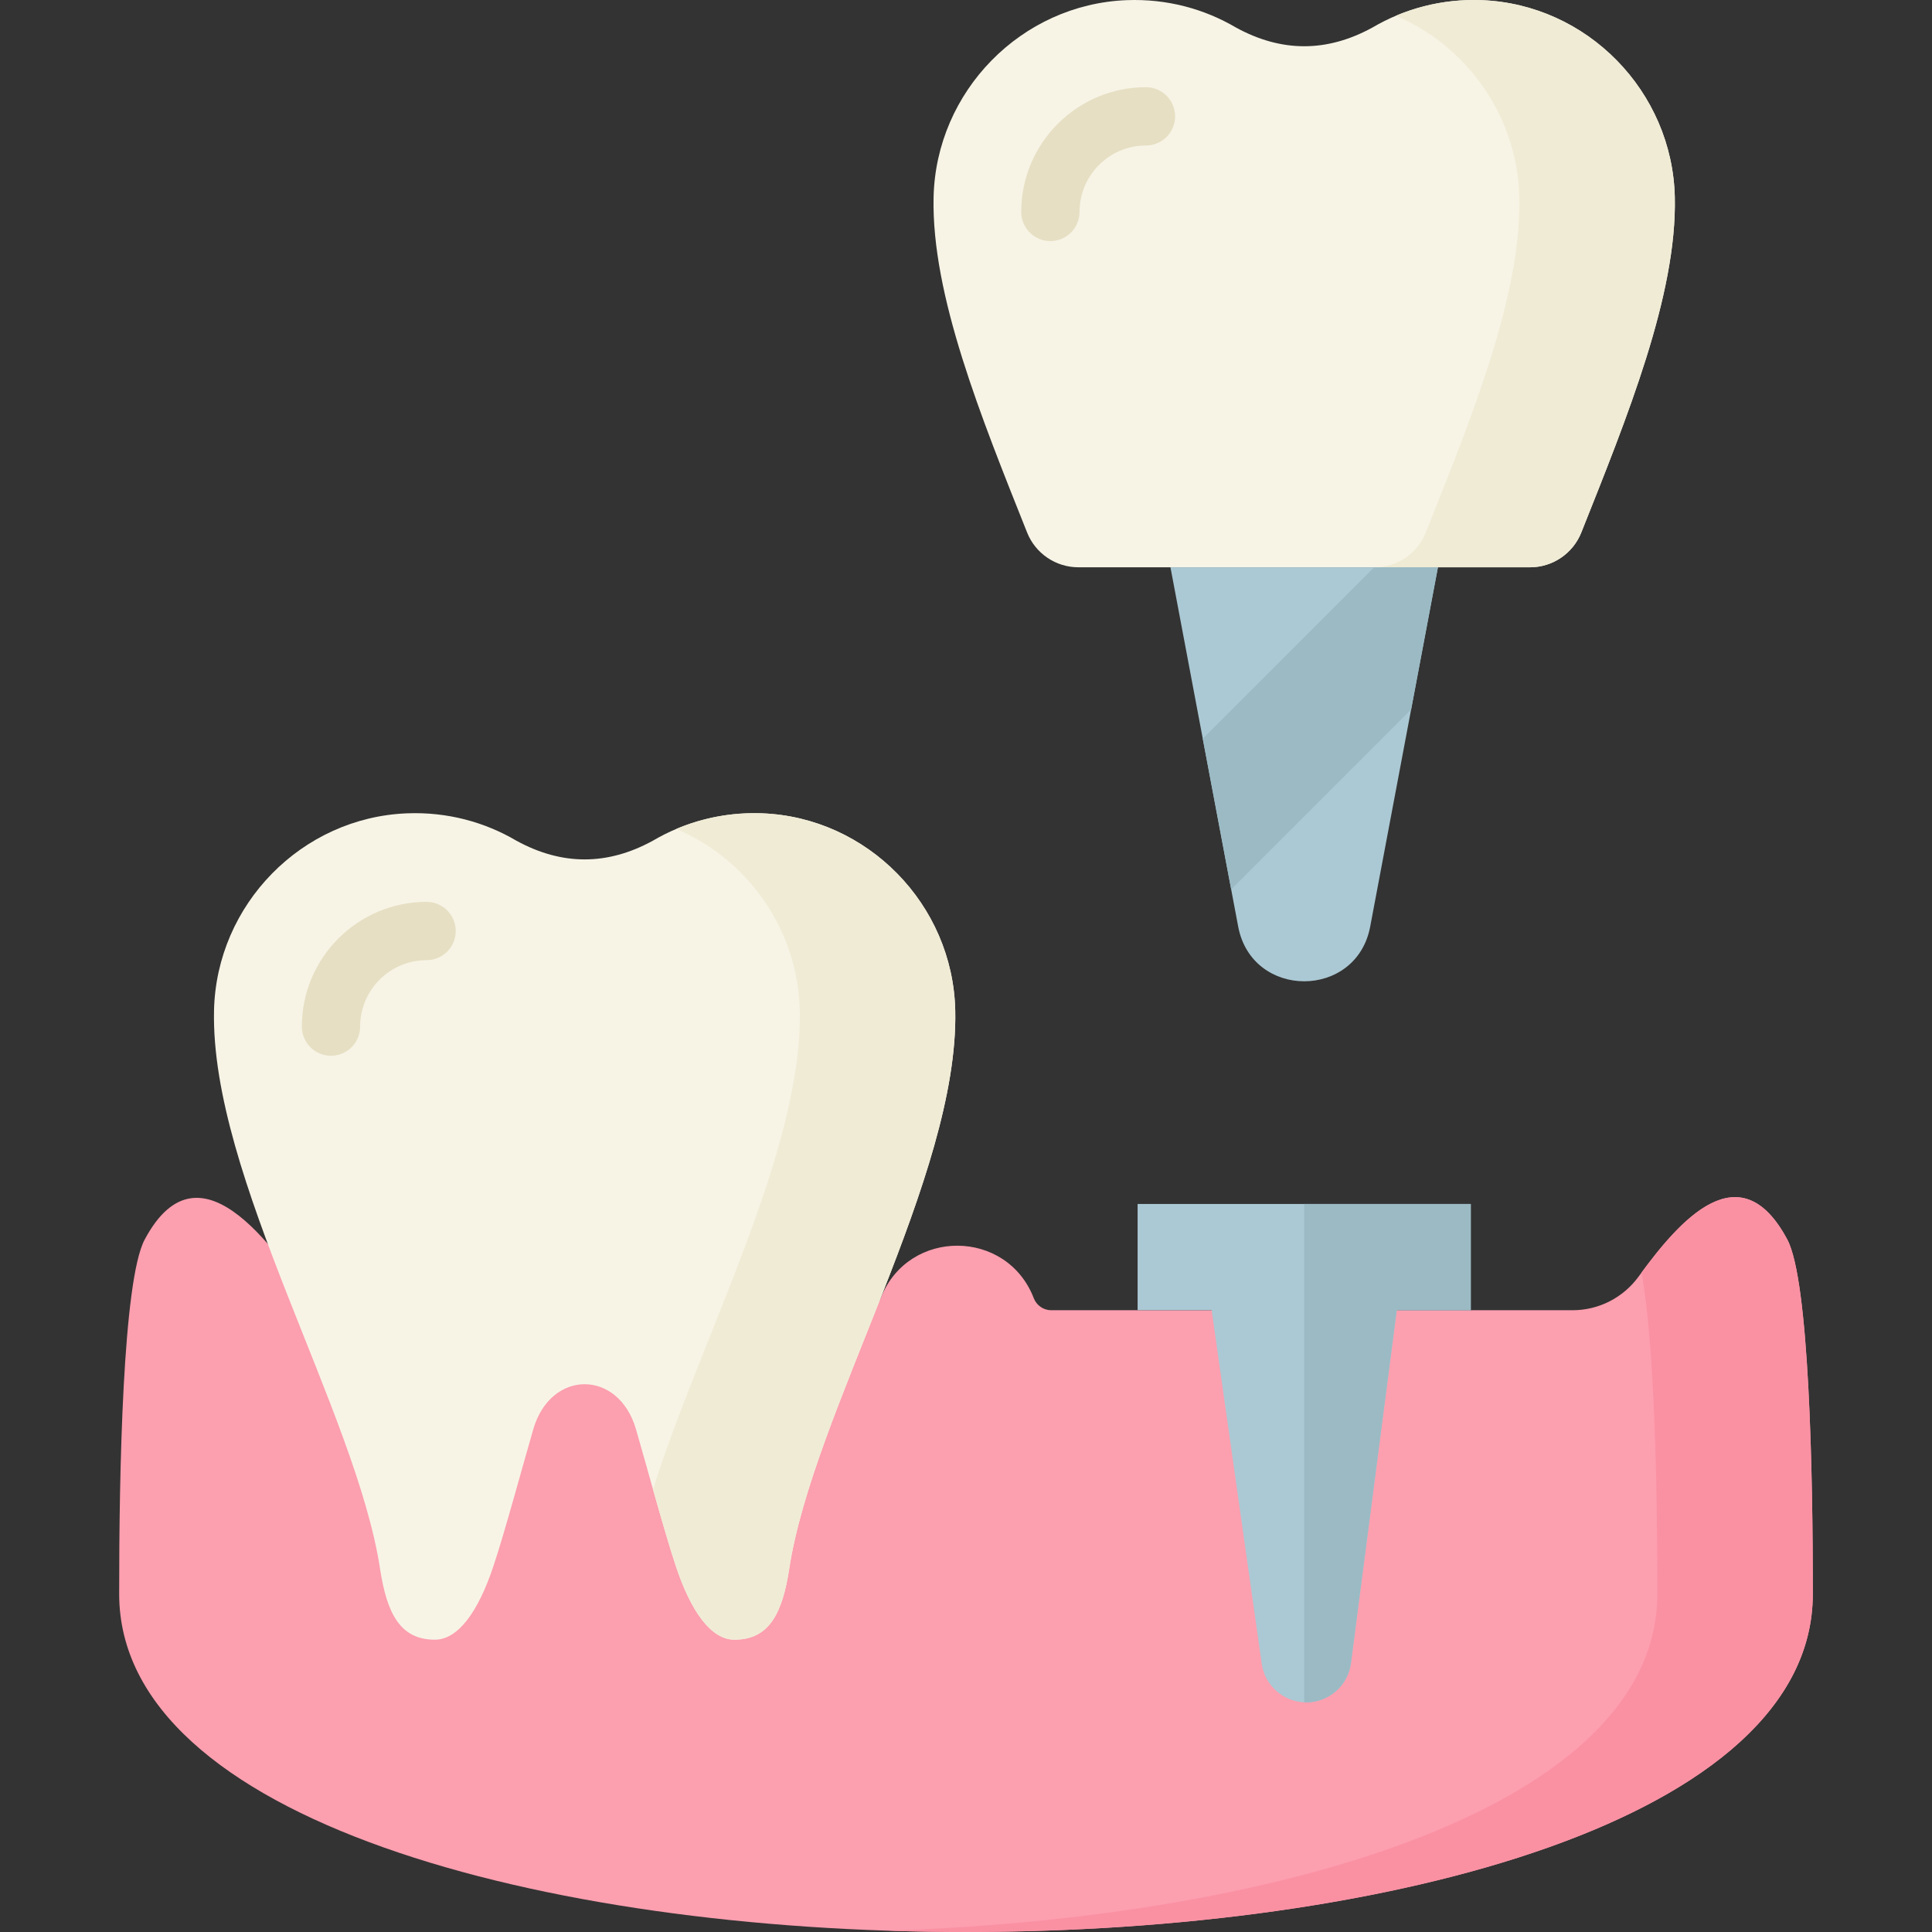 <svg xmlns="http://www.w3.org/2000/svg" id="Layer_1" height="512" viewBox="0 0 497 497" width="512"><rect x="0" y="0" width="497" height="497" fill="#333333" stroke="none"/><g><g><g><g><g><g><path d="m270.437 337.051h134.114c6.729 0 13.031-3.238 16.99-8.678 10.493-14.417 26.06-32.377 38.247-9.484 5.62 10.558 6.581 59.975 6.554 91.207-.099 115.886-435.587 115.859-435.685 0-.027-31.232.934-80.65 6.554-91.207 14.695-27.604 35.175 5.156 44.456 18.162h140.384c1.966 0 3.736-1.194 4.471-3.018l.148-.366c7.161-17.766 32.379-17.574 39.27.298.717 1.859 2.504 3.086 4.497 3.086z" fill="#fc9faf"></path></g><g><path d="m459.789 318.888c-11.908-22.368-27.042-5.734-37.518 8.488 3.436 18.366 4.094 56.803 4.072 82.719-.046 54.388-95.992 83.243-197.822 86.576 115.132 3.768 237.77-25.085 237.822-86.576.026-31.231-.934-80.649-6.554-91.207z" fill="#fa91a3"></path></g><path d="m196.016 209.222c-10.268-.387-19.897 2.234-28.087 7.054-11.689 6.404-23.378 6.404-35.067 0-8.19-4.82-17.819-7.442-28.087-7.054-27.134 1.023-49.111 23.451-49.718 50.705-.952 42.707 36.552 103.328 42.704 143.608 1.755 11.491 5.155 18.268 14.103 18.268 6.027 0 11.177-7.283 15.038-18.827 2.983-8.917 7.717-26.505 10.295-35.339 4.494-15.401 21.903-15.401 26.397 0 2.577 8.833 7.312 26.421 10.295 35.339 3.862 11.544 9.011 18.827 15.038 18.827 8.948 0 12.348-6.777 14.103-18.268 6.152-40.28 43.656-100.901 42.704-143.608-.607-27.253-22.584-49.681-49.718-50.705z" fill="#f7f4e6"></path><g><path d="m196.016 209.222c-7.841-.296-15.307 1.168-22.047 4.021 18.273 7.754 31.3 25.795 31.766 46.685.802 35.989-25.702 84.698-37.743 123.236 2.061 7.291 4.247 14.878 5.897 19.812 3.862 11.544 9.011 18.827 15.038 18.827 8.948 0 12.348-6.777 14.103-18.268 6.153-40.28 43.656-100.901 42.704-143.607-.607-27.254-22.584-49.682-49.718-50.706z" fill="#f0ebd5"></path></g></g></g><path d="m292.646 309.723v27.315h19.046l12.875 90.928c.809 5.713 5.699 9.96 11.469 9.96 5.821 0 10.738-4.32 11.487-10.093l11.784-90.795h19.046s0-17.752 0-27.315z" fill="#abc9d4"></path></g><g><g><path d="m430.839 50.743c-.608-27.254-22.585-49.682-49.719-50.705-10.268-.387-19.897 2.234-28.087 7.054-11.689 6.404-23.378 6.404-35.067 0-8.19-4.82-17.819-7.442-28.087-7.054-27.134 1.023-49.111 23.451-49.719 50.705-.56 25.141 12.203 56.487 24.055 86.239 2.153 5.405 7.378 8.951 13.196 8.951h116.178c5.818 0 11.043-3.547 13.196-8.951 11.851-29.752 24.614-61.098 24.054-86.239z" fill="#f7f4e6"></path></g><g><path d="m430.839 50.743c-.608-27.254-22.585-49.682-49.719-50.705-7.841-.296-15.307 1.168-22.047 4.021 18.273 7.754 31.3 25.795 31.766 46.685.56 25.141-12.203 56.487-24.055 86.239-2.153 5.405-7.378 8.951-13.196 8.951h40c5.817 0 11.043-3.547 13.196-8.951 11.852-29.753 24.615-61.099 24.055-86.24z" fill="#f0ebd5"></path></g><path d="m352.48 238.356 17.422-92.422h-68.806l17.422 92.422c3.54 18.771 30.424 18.771 33.962 0z" fill="#abc9d4"></path><g><path d="m369.903 145.933h-16.403l-44.091 44.092 7.309 38.771 46.291-46.292z" fill="#9bbac4"></path></g></g><g><path d="m85.146 271.59c-4.143 0-7.5-3.358-7.5-7.5 0-17.695 14.396-32.09 32.091-32.09 4.143 0 7.5 3.358 7.5 7.5s-3.357 7.5-7.5 7.5c-9.424 0-17.091 7.667-17.091 17.09 0 4.142-3.357 7.5-7.5 7.5z" fill="#e6dfc3"></path></g><g><path d="m270.206 62.021c-4.143 0-7.5-3.358-7.5-7.5 0-17.695 14.396-32.091 32.091-32.091 4.143 0 7.5 3.358 7.5 7.5s-3.357 7.5-7.5 7.5c-9.424 0-17.091 7.667-17.091 17.091 0 4.143-3.357 7.5-7.5 7.5z" fill="#e6dfc3"></path></g></g><g><path d="m335.5 309.723v128.179c.179.008.355.025.536.025 5.821 0 10.738-4.32 11.488-10.093l11.784-90.795h19.046s0-17.752 0-27.315h-42.854z" fill="#9bbac4"></path></g></g></svg>
